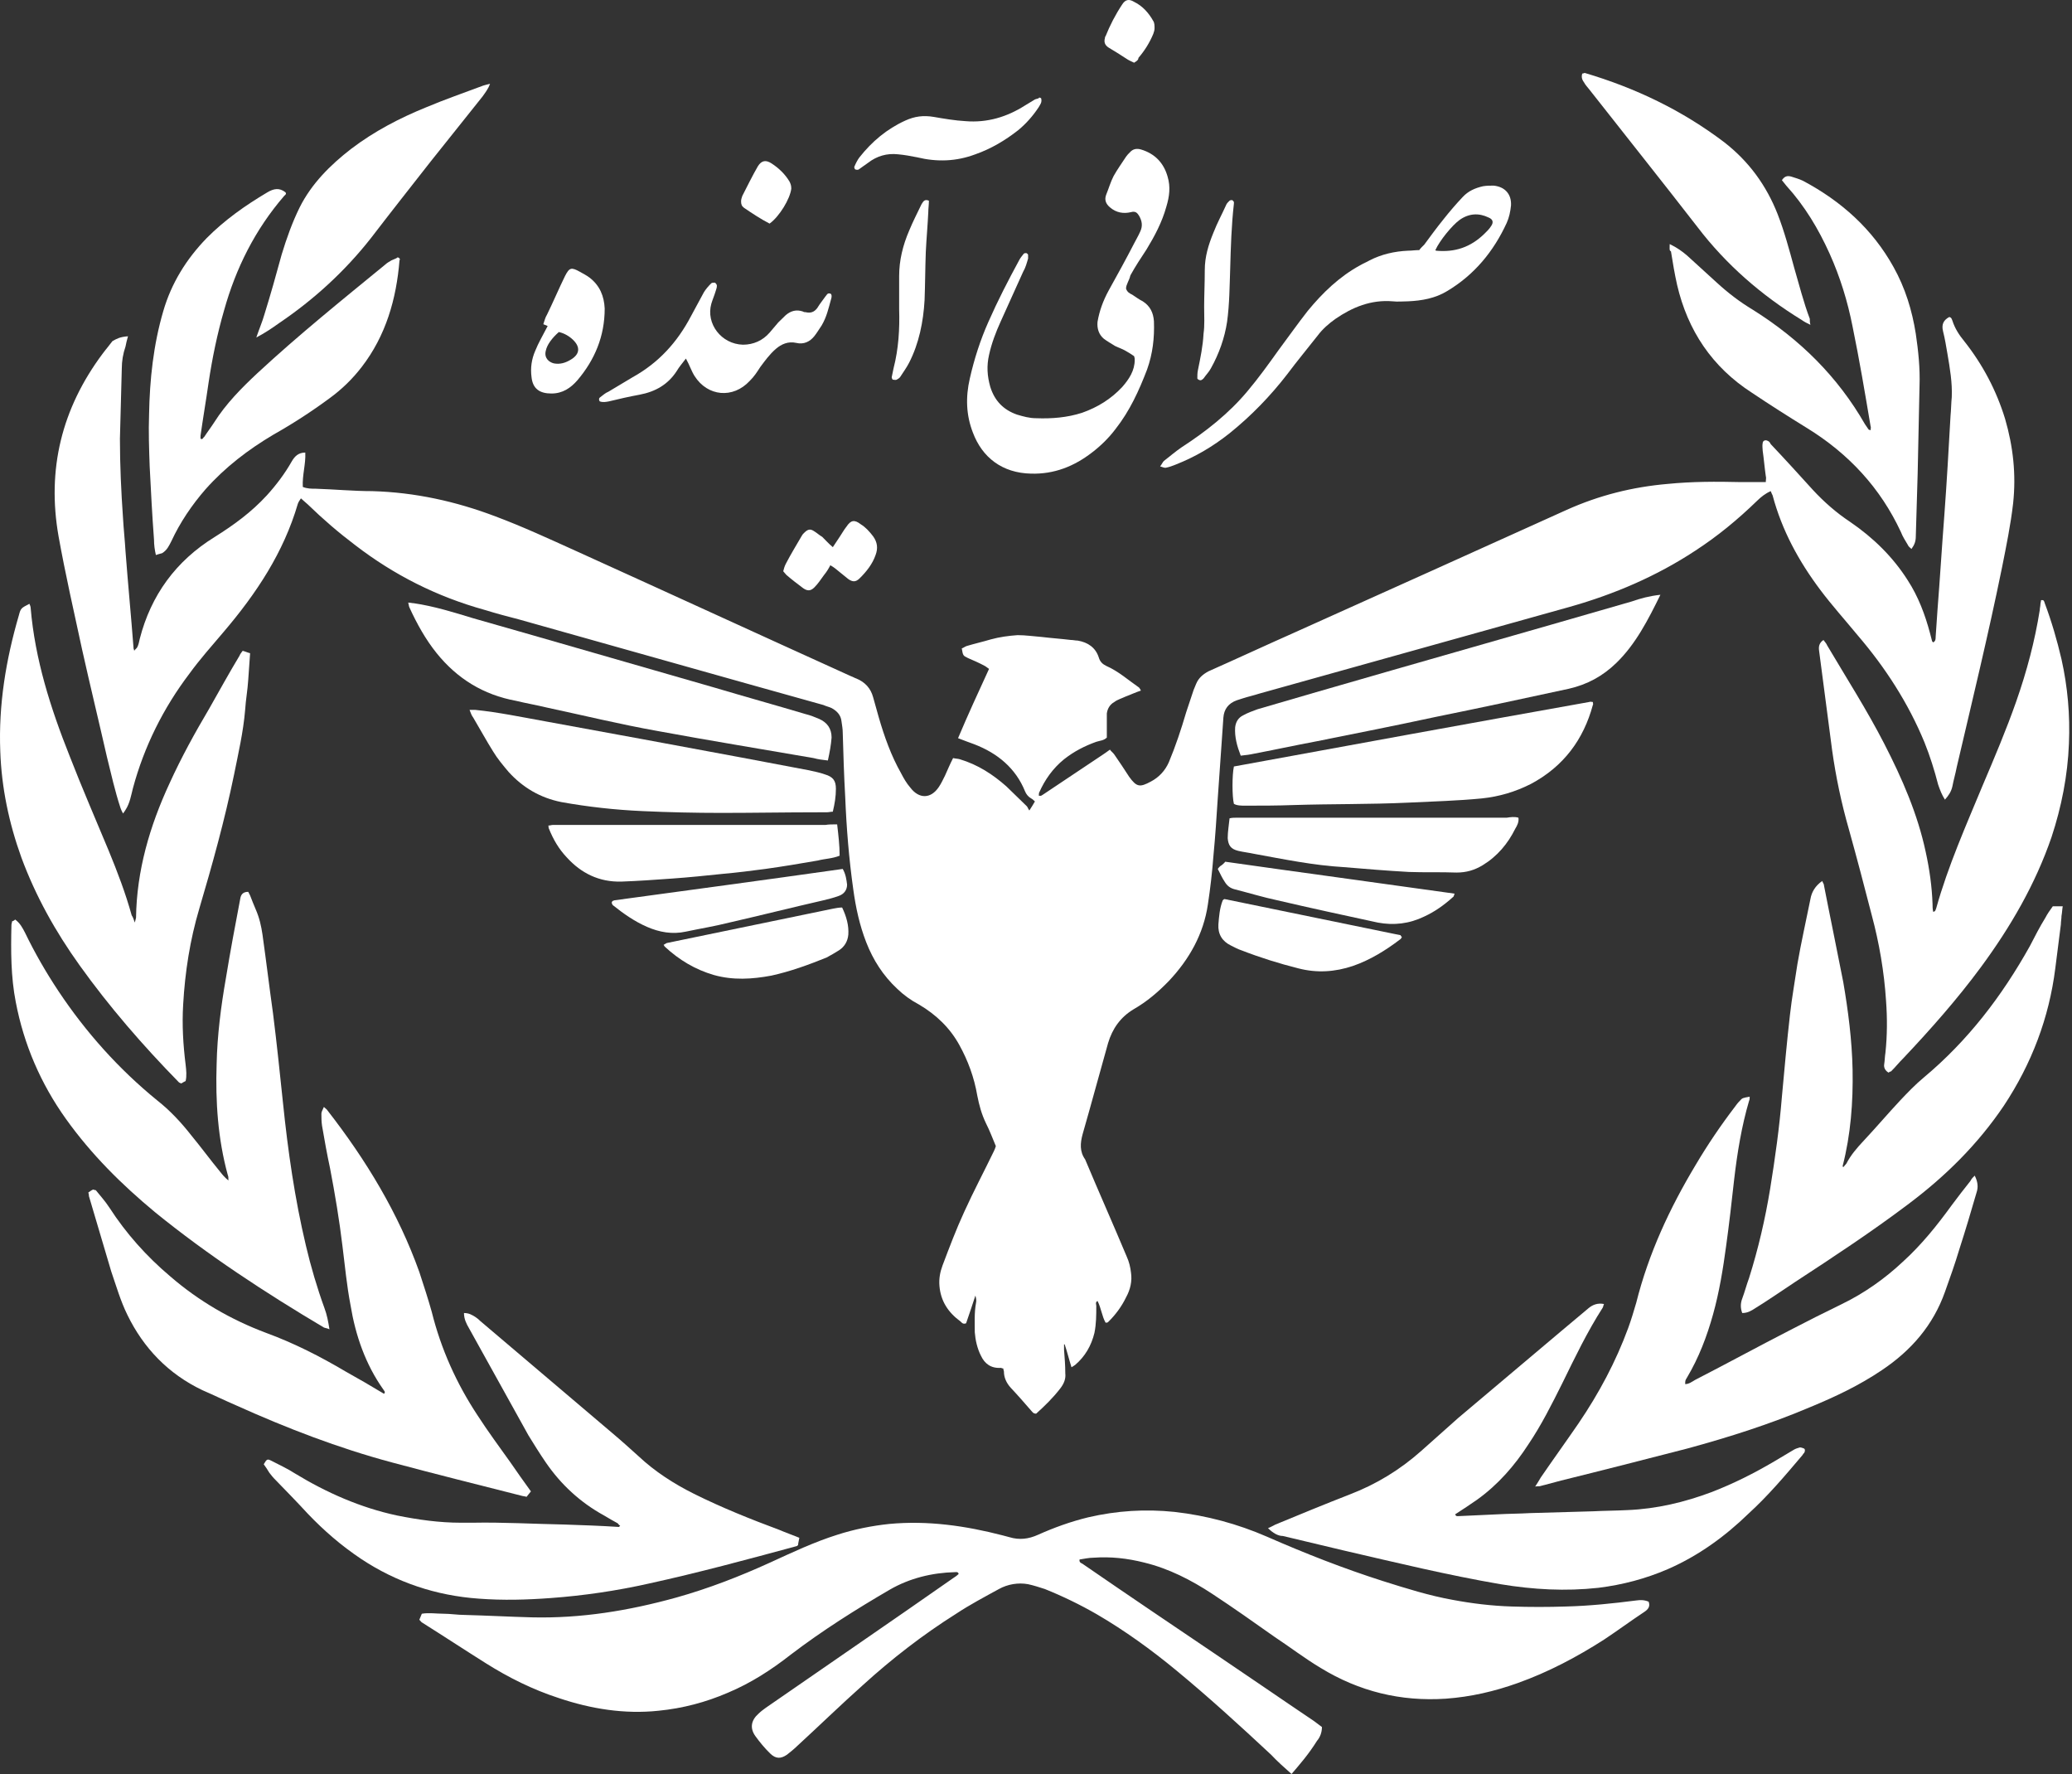 <svg width="125" height="107" viewBox="0 0 125 107" fill="none" xmlns="http://www.w3.org/2000/svg">
<rect x="0" y="0" width="125" height="107" fill="#333333" stroke="none"/>
<path d="M7.721 20.283C7.646 20.537 7.609 20.719 7.572 20.901C7.422 21.337 7.347 21.773 7.347 22.245C7.31 23.663 7.272 25.044 7.235 26.461C7.235 28.06 7.31 29.66 7.422 31.259C7.459 31.913 7.534 32.603 7.572 33.258C7.721 35.22 7.908 37.147 8.058 39.109C8.058 39.145 8.095 39.182 8.095 39.254C8.17 39.145 8.245 39.109 8.282 39.036C8.357 38.891 8.394 38.709 8.432 38.528C9.105 35.911 10.601 33.839 12.957 32.385C14.116 31.658 15.163 30.895 16.098 29.878C16.659 29.26 17.183 28.569 17.594 27.842C17.781 27.515 18.006 27.297 18.417 27.297C18.454 27.988 18.23 28.642 18.267 29.369C18.529 29.478 18.791 29.478 19.053 29.478C20.175 29.514 21.334 29.623 22.456 29.623C25.037 29.696 27.505 30.241 29.898 31.15C31.544 31.767 33.114 32.494 34.723 33.221C40.258 35.729 45.792 38.273 51.327 40.781C51.44 40.817 51.552 40.89 51.664 40.926C52.188 41.144 52.524 41.508 52.674 42.053C52.786 42.453 52.898 42.852 53.01 43.252C53.347 44.415 53.758 45.578 54.357 46.632C54.506 46.923 54.693 47.25 54.918 47.505C55.441 48.195 56.152 48.195 56.638 47.468C56.788 47.25 56.9 46.996 57.012 46.778C57.161 46.451 57.311 46.087 57.498 45.724C57.648 45.76 57.797 45.76 57.909 45.796C58.994 46.123 59.892 46.705 60.714 47.432C61.126 47.832 61.537 48.231 61.948 48.631C61.986 48.668 62.023 48.777 62.098 48.886C62.248 48.668 62.322 48.522 62.435 48.34C62.36 48.268 62.285 48.195 62.21 48.159C62.023 48.05 61.911 47.904 61.836 47.723C61.275 46.342 60.191 45.433 58.77 44.888C58.47 44.779 58.171 44.67 57.797 44.524C58.396 43.107 59.031 41.726 59.667 40.345C59.555 40.272 59.48 40.199 59.405 40.163C59.069 39.981 58.732 39.836 58.396 39.691C58.096 39.545 58.096 39.545 58.022 39.109C58.134 39.073 58.209 39 58.321 38.964C58.807 38.818 59.293 38.709 59.779 38.564C60.303 38.419 60.864 38.346 61.388 38.309C61.874 38.309 62.36 38.382 62.846 38.419C63.444 38.491 64.005 38.528 64.604 38.6C64.753 38.6 64.865 38.637 65.015 38.637C65.651 38.746 66.1 39.073 66.287 39.654C66.361 39.909 66.511 40.054 66.735 40.163C67.483 40.49 68.082 41.035 68.718 41.471C68.755 41.508 68.792 41.581 68.83 41.653C68.493 41.762 68.194 41.908 67.895 42.017C67.67 42.126 67.409 42.198 67.222 42.344C66.96 42.489 66.81 42.743 66.773 43.034C66.773 43.252 66.773 43.507 66.773 43.725C66.773 43.979 66.773 44.234 66.773 44.488C66.586 44.67 66.361 44.67 66.137 44.742C65.427 44.997 64.791 45.324 64.192 45.796C63.519 46.342 63.033 47.032 62.696 47.795C62.659 47.832 62.696 47.904 62.659 47.977C62.809 48.05 62.883 47.941 62.958 47.904C64.155 47.105 65.352 46.305 66.548 45.506C66.661 45.433 66.81 45.324 66.96 45.215C67.035 45.324 67.147 45.397 67.222 45.506C67.521 45.942 67.82 46.378 68.119 46.85C68.568 47.468 68.755 47.505 69.428 47.141C69.914 46.887 70.288 46.487 70.513 45.978C70.924 44.997 71.261 43.979 71.56 42.962C71.709 42.525 71.859 42.053 72.008 41.617C72.046 41.508 72.121 41.362 72.158 41.253C72.308 40.89 72.57 40.672 72.906 40.49C74.626 39.727 76.347 38.927 78.067 38.164C83.564 35.693 89.062 33.221 94.522 30.75C96.467 29.878 98.486 29.369 100.618 29.187C102.077 29.042 103.535 29.042 105.031 29.078C105.517 29.078 106.003 29.078 106.527 29.078C106.527 28.933 106.564 28.824 106.527 28.715C106.452 28.206 106.415 27.697 106.34 27.188C106.34 27.043 106.303 26.897 106.34 26.716C106.34 26.643 106.415 26.57 106.452 26.57C106.527 26.534 106.602 26.57 106.677 26.607C106.751 26.643 106.789 26.716 106.826 26.788C107.686 27.697 108.546 28.642 109.369 29.55C110.042 30.277 110.79 30.932 111.613 31.477C112.997 32.422 114.194 33.585 115.091 35.002C115.727 35.983 116.138 37.074 116.437 38.2C116.475 38.346 116.512 38.491 116.55 38.637C116.55 38.673 116.587 38.709 116.624 38.746C116.774 38.673 116.774 38.528 116.774 38.419C116.811 37.873 116.849 37.328 116.886 36.783C117.036 34.893 117.148 33.003 117.298 31.077C117.447 29.078 117.559 27.079 117.672 25.08C117.709 24.717 117.709 24.317 117.746 23.953C117.784 23.081 117.634 22.209 117.485 21.337C117.41 20.901 117.335 20.428 117.223 19.992C117.111 19.556 117.26 19.301 117.597 19.12C117.746 19.156 117.746 19.265 117.784 19.338C117.933 19.81 118.195 20.21 118.494 20.573C119.616 21.991 120.439 23.554 120.963 25.262C121.449 26.934 121.636 28.605 121.449 30.35C121.299 31.658 121.037 32.931 120.776 34.239C119.953 38.273 118.981 42.271 118.046 46.269C117.971 46.669 117.859 47.032 117.784 47.432C117.709 47.759 117.559 47.977 117.335 48.231C117.148 47.941 117.036 47.65 116.924 47.323C116.699 46.451 116.437 45.615 116.101 44.779C115.129 42.416 113.745 40.272 112.062 38.309C111.314 37.401 110.529 36.529 109.818 35.584C108.509 33.839 107.499 31.985 106.938 29.878C106.901 29.805 106.864 29.732 106.826 29.623C106.49 29.768 106.228 29.987 106.003 30.205C104.844 31.331 103.61 32.349 102.264 33.221C99.945 34.748 97.402 35.838 94.709 36.601C88.464 38.346 82.218 40.09 75.973 41.835C75.636 41.944 75.3 42.017 74.963 42.126C74.851 42.162 74.739 42.198 74.626 42.235C74.103 42.416 73.841 42.78 73.804 43.289C73.766 43.834 73.729 44.379 73.691 44.924C73.617 45.978 73.542 47.069 73.467 48.123C73.392 49.285 73.317 50.449 73.205 51.611C73.13 52.593 73.018 53.574 72.869 54.555C72.607 56.336 71.747 57.863 70.513 59.171C69.877 59.825 69.204 60.407 68.381 60.879C67.596 61.352 67.109 62.042 66.848 62.915C66.324 64.768 65.838 66.585 65.314 68.403C65.165 68.948 65.127 69.457 65.464 69.929C66.287 71.892 67.147 73.818 67.969 75.781C68.119 76.108 68.194 76.435 68.231 76.762C68.306 77.271 68.194 77.779 67.932 78.252C67.67 78.797 67.296 79.306 66.848 79.742C66.81 79.778 66.773 79.778 66.698 79.778C66.474 79.379 66.436 78.906 66.212 78.47C66.062 78.543 66.137 78.688 66.137 78.761C66.137 79.306 66.137 79.851 66.025 80.396C65.838 81.159 65.464 81.814 64.865 82.323C64.828 82.359 64.753 82.395 64.641 82.468C64.492 81.996 64.379 81.523 64.23 81.087H64.192C64.192 81.196 64.192 81.305 64.192 81.414C64.23 81.886 64.267 82.359 64.267 82.831C64.305 83.159 64.192 83.449 63.968 83.74C63.519 84.322 63.033 84.794 62.509 85.266C62.322 85.266 62.285 85.157 62.21 85.085C61.799 84.612 61.388 84.14 60.976 83.704C60.714 83.413 60.565 83.086 60.565 82.722C60.565 82.686 60.527 82.613 60.527 82.541C60.453 82.541 60.415 82.504 60.378 82.504C59.779 82.541 59.405 82.25 59.181 81.777C58.957 81.341 58.844 80.832 58.807 80.36C58.807 79.778 58.77 79.197 58.882 78.579C58.919 78.434 58.882 78.288 58.844 78.143C58.657 78.725 58.47 79.27 58.283 79.815C58.096 79.888 58.022 79.778 57.947 79.706C57.199 79.161 56.75 78.47 56.675 77.561C56.638 77.125 56.713 76.725 56.862 76.326C57.274 75.235 57.685 74.145 58.171 73.091C58.732 71.855 59.368 70.656 59.966 69.42C60.004 69.348 60.041 69.239 60.078 69.129C59.892 68.693 59.705 68.185 59.48 67.748C59.218 67.203 59.069 66.658 58.957 66.077C58.77 64.986 58.396 63.969 57.872 63.024C57.311 62.006 56.488 61.206 55.441 60.589C54.955 60.334 54.506 60.007 54.132 59.644C53.272 58.844 52.674 57.899 52.262 56.845C51.851 55.791 51.627 54.737 51.477 53.647C51.215 51.793 51.066 49.94 50.991 48.086C50.916 46.778 50.879 45.506 50.841 44.197C50.841 43.979 50.804 43.761 50.766 43.507C50.729 43.143 50.505 42.889 50.168 42.707C50.018 42.635 49.831 42.598 49.682 42.525C43.549 40.817 37.415 39.073 31.319 37.364C30.609 37.183 29.936 37.001 29.225 36.783C26.345 35.983 23.765 34.675 21.446 32.894C20.436 32.131 19.502 31.331 18.567 30.423C18.454 30.314 18.305 30.205 18.155 30.059C18.08 30.168 18.006 30.277 17.968 30.386C17.108 33.33 15.463 35.802 13.48 38.128C12.77 38.964 12.059 39.763 11.424 40.636C9.853 42.707 8.694 45.033 8.02 47.541C7.908 47.977 7.833 48.45 7.572 48.849C7.534 48.922 7.497 48.958 7.422 49.067C7.347 48.922 7.31 48.849 7.272 48.74C6.936 47.723 6.711 46.705 6.45 45.651C5.963 43.507 5.44 41.362 4.954 39.182C4.468 36.928 3.944 34.639 3.533 32.349C2.822 28.315 3.72 24.644 6.188 21.337C6.375 21.082 6.599 20.828 6.786 20.573C7.048 20.428 7.235 20.319 7.721 20.283Z" fill="white"/>
<path d="M77.917 107C77.469 106.601 77.057 106.237 76.683 105.837C74.813 104.093 72.943 102.385 70.961 100.749C69.465 99.513 67.857 98.35 66.174 97.369C65.165 96.788 64.117 96.279 63.033 95.843C62.696 95.734 62.36 95.625 62.023 95.552C61.425 95.443 60.789 95.552 60.265 95.843C59.405 96.315 58.508 96.788 57.685 97.333C55.665 98.605 53.795 100.059 52.075 101.621C50.729 102.821 49.42 104.093 48.074 105.329C47.887 105.51 47.662 105.692 47.475 105.837C47.101 106.092 46.802 106.092 46.465 105.765C46.129 105.438 45.83 105.074 45.568 104.711C45.231 104.238 45.306 103.766 45.755 103.366C45.904 103.221 46.054 103.112 46.204 103.003C49.981 100.386 53.758 97.805 57.498 95.189C57.61 95.116 57.722 95.043 57.834 94.934C57.797 94.789 57.685 94.825 57.61 94.825C56.226 94.861 54.88 95.189 53.683 95.879C51.626 97.078 49.607 98.35 47.7 99.804C46.54 100.713 45.306 101.512 43.922 102.094C42.576 102.675 41.192 103.039 39.734 103.184C37.677 103.402 35.657 103.075 33.713 102.421C32.142 101.912 30.683 101.185 29.3 100.313C28.028 99.513 26.757 98.678 25.485 97.878C25.41 97.842 25.373 97.769 25.298 97.696C25.336 97.587 25.41 97.442 25.448 97.333C25.896 97.26 26.308 97.333 26.757 97.333C27.168 97.333 27.617 97.406 28.028 97.406C29.375 97.442 30.721 97.515 32.067 97.551C35.059 97.624 37.939 97.151 40.818 96.352C42.763 95.806 44.633 95.079 46.465 94.244C47.812 93.626 49.121 93.008 50.505 92.572C51.514 92.245 52.599 92.027 53.646 91.918C55.965 91.7 58.246 92.027 60.49 92.608C60.639 92.644 60.752 92.681 60.901 92.717C61.499 92.899 62.06 92.826 62.621 92.572C63.594 92.136 64.604 91.772 65.651 91.518C67.371 91.118 69.091 91.009 70.849 91.191C72.794 91.409 74.664 91.918 76.421 92.681C78.74 93.698 81.059 94.607 83.452 95.37C84.836 95.806 86.22 96.243 87.641 96.497C88.8 96.715 89.997 96.86 91.194 96.897C92.278 96.933 93.4 96.933 94.485 96.897C95.906 96.86 97.29 96.715 98.711 96.533C98.972 96.497 99.197 96.497 99.459 96.606C99.571 96.897 99.421 97.078 99.197 97.224C98.374 97.769 97.589 98.35 96.766 98.896C95.12 99.95 93.4 100.858 91.568 101.512C90.147 102.021 88.725 102.348 87.229 102.457C84.499 102.639 81.994 102.021 79.675 100.604C78.703 100.022 77.805 99.332 76.87 98.714C75.636 97.842 74.402 96.969 73.13 96.133C71.859 95.298 70.513 94.607 69.017 94.244C68.007 93.989 66.997 93.88 65.987 93.953C65.688 93.953 65.389 94.025 65.127 94.062C65.09 94.28 65.277 94.28 65.352 94.353C68.044 96.206 70.737 98.023 73.43 99.841C75.374 101.149 77.319 102.494 79.264 103.802C79.413 103.911 79.563 104.02 79.75 104.166C79.75 104.493 79.638 104.783 79.451 105.002C78.927 105.837 78.441 106.383 77.917 107Z" fill="white"/>
<path d="M32.03 89.955C31.918 90.1 31.843 90.173 31.768 90.282C31.656 90.246 31.544 90.246 31.431 90.209C28.851 89.555 26.233 88.901 23.653 88.21C20.399 87.338 17.295 86.139 14.228 84.758C13.555 84.467 12.882 84.14 12.209 83.849C10.152 82.868 8.656 81.305 7.684 79.306C7.272 78.47 7.011 77.561 6.711 76.689C6.263 75.163 5.814 73.672 5.365 72.146C5.365 72.11 5.365 72.037 5.328 71.928C5.44 71.855 5.515 71.783 5.627 71.746C5.702 71.783 5.739 71.783 5.776 71.783C6.038 72.11 6.337 72.437 6.599 72.837C7.609 74.399 8.843 75.781 10.264 76.98C11.985 78.47 13.929 79.597 16.061 80.396C17.744 81.014 19.314 81.814 20.848 82.722C21.633 83.158 22.381 83.594 23.166 84.067C23.279 83.958 23.166 83.885 23.129 83.813C22.045 82.286 21.446 80.542 21.147 78.724C20.923 77.561 20.811 76.362 20.661 75.163C20.474 73.6 20.212 72.037 19.913 70.474C19.726 69.602 19.576 68.766 19.427 67.894C19.389 67.639 19.389 67.385 19.389 67.167C19.389 67.058 19.464 66.949 19.539 66.767C19.651 66.876 19.726 66.912 19.763 66.985C22.082 69.965 24.027 73.164 25.298 76.725C25.56 77.525 25.822 78.325 26.046 79.124C26.607 81.377 27.542 83.449 28.814 85.375C29.449 86.357 30.123 87.265 30.796 88.21C31.17 88.755 31.581 89.337 32.03 89.955Z" fill="white"/>
<path d="M119.13 70.909C119.317 71.272 119.354 71.6 119.242 71.927C118.906 73.09 118.569 74.216 118.195 75.379C117.933 76.252 117.634 77.088 117.335 77.924C116.624 79.922 115.315 81.449 113.52 82.648C112.174 83.557 110.716 84.248 109.22 84.865C106.826 85.883 104.32 86.683 101.777 87.373C99.234 88.027 96.691 88.681 94.186 89.299C93.774 89.408 93.363 89.517 92.951 89.626C92.877 89.663 92.764 89.626 92.615 89.663C92.764 89.445 92.839 89.299 92.951 89.118C93.699 88.027 94.485 86.937 95.233 85.847C96.467 84.029 97.477 82.139 98.225 80.104C98.412 79.595 98.561 79.087 98.711 78.578C99.459 75.597 100.73 72.872 102.301 70.255C103.012 69.055 103.797 67.892 104.657 66.766C104.732 66.657 104.844 66.511 104.956 66.402C105.106 66.221 105.143 66.221 105.555 66.148C105.555 66.257 105.555 66.33 105.517 66.402C105.068 67.929 104.807 69.528 104.62 71.127C104.47 72.472 104.32 73.817 104.133 75.161C103.946 76.543 103.722 77.924 103.348 79.268C102.974 80.613 102.488 81.885 101.777 83.084C101.665 83.266 101.665 83.266 101.665 83.484C101.89 83.484 102.077 83.339 102.264 83.23C104.171 82.249 106.041 81.231 107.948 80.25C108.995 79.704 110.08 79.159 111.127 78.65C112.473 77.996 113.707 77.124 114.792 76.106C115.914 75.089 116.849 73.926 117.746 72.69C118.12 72.181 118.494 71.709 118.868 71.236C118.943 71.091 119.018 71.018 119.13 70.909Z" fill="white"/>
<path d="M123.842 54.663C124.067 54.663 124.216 54.663 124.441 54.663C124.403 54.881 124.403 55.063 124.366 55.245C124.366 55.426 124.329 55.572 124.329 55.754C124.216 56.626 124.104 57.534 123.992 58.407C123.618 61.387 122.571 64.149 120.888 66.693C119.317 69.019 117.373 70.945 115.091 72.654C112.922 74.289 110.603 75.816 108.322 77.306C107.499 77.851 106.714 78.396 105.891 78.905C105.667 79.05 105.443 79.196 105.106 79.196C104.994 78.905 104.994 78.614 105.106 78.323C105.256 77.924 105.368 77.487 105.517 77.088C106.078 75.307 106.49 73.526 106.789 71.709C107.088 69.855 107.35 68.002 107.499 66.148C107.649 64.513 107.799 62.841 107.986 61.205C108.098 60.188 108.285 59.17 108.434 58.152C108.659 56.844 108.958 55.535 109.22 54.227C109.295 53.791 109.519 53.428 109.93 53.137C109.968 53.246 110.042 53.318 110.042 53.428C110.416 55.354 110.828 57.316 111.202 59.243C111.501 60.987 111.725 62.732 111.763 64.513C111.8 66.475 111.651 68.438 111.164 70.328C111.164 70.328 111.164 70.364 111.202 70.4C111.277 70.328 111.314 70.255 111.389 70.182C111.651 69.673 112.025 69.237 112.436 68.801C113.184 68.002 113.894 67.166 114.642 66.366C115.091 65.894 115.54 65.421 116.064 64.985C118.719 62.768 120.776 60.078 122.459 57.062C122.758 56.48 123.057 55.899 123.394 55.354C123.506 55.136 123.655 54.918 123.842 54.663Z" fill="white"/>
<path d="M0.915 55.463C1.214 55.681 1.363 55.972 1.513 56.263C2.111 57.499 2.784 58.662 3.532 59.788C5.178 62.26 7.16 64.477 9.479 66.367C10.264 66.984 10.937 67.711 11.536 68.475C12.134 69.201 12.695 69.965 13.293 70.692C13.406 70.837 13.555 71.019 13.78 71.201C13.78 71.055 13.78 70.946 13.742 70.873C13.144 68.693 12.994 66.439 13.069 64.186C13.106 62.441 13.331 60.697 13.63 58.989C13.892 57.39 14.191 55.791 14.49 54.228C14.527 53.973 14.64 53.791 14.976 53.791C15.014 53.864 15.051 53.937 15.088 54.01C15.201 54.3 15.313 54.591 15.425 54.846C15.649 55.354 15.762 55.863 15.836 56.372C16.061 57.971 16.248 59.534 16.472 61.133C16.697 62.914 16.884 64.731 17.071 66.512C17.37 69.42 17.781 72.291 18.454 75.126C18.753 76.398 19.128 77.67 19.576 78.906C19.726 79.305 19.801 79.705 19.875 80.177C19.726 80.105 19.614 80.105 19.539 80.069C15.986 77.96 12.545 75.707 9.367 73.127C7.347 71.455 5.515 69.638 3.981 67.493C2.448 65.349 1.438 62.987 0.952 60.443C0.653 58.916 0.653 57.353 0.69 55.79C0.69 55.718 0.728 55.645 0.728 55.572C0.84 55.536 0.877 55.5 0.915 55.463Z" fill="white"/>
<path d="M8.132 55.645C8.17 55.463 8.207 55.391 8.207 55.354C8.245 52.52 9.03 49.83 10.227 47.25C10.937 45.687 11.76 44.197 12.62 42.743C13.219 41.689 13.817 40.599 14.453 39.545C14.49 39.435 14.565 39.363 14.64 39.254C14.789 39.29 14.939 39.363 15.088 39.399C15.051 39.944 15.014 40.489 14.976 40.998C14.939 41.616 14.827 42.198 14.789 42.816C14.677 44.16 14.378 45.432 14.116 46.741C13.555 49.467 12.807 52.156 12.022 54.809C11.461 56.699 11.162 58.625 11.05 60.588C10.975 61.824 11.05 63.023 11.199 64.222C11.236 64.549 11.274 64.877 11.199 65.204C11.124 65.24 11.05 65.276 10.937 65.349C10.863 65.313 10.825 65.313 10.788 65.276C8.619 63.059 6.599 60.733 4.804 58.226C3.345 56.19 2.149 54.046 1.289 51.72C0.541 49.648 0.092 47.504 0.017 45.323C-0.095 42.525 0.354 39.799 1.139 37.109C1.251 36.673 1.289 36.673 1.775 36.419C1.812 36.492 1.85 36.601 1.85 36.673C2.111 39.763 3.046 42.706 4.206 45.614C4.954 47.54 5.776 49.43 6.562 51.32C7.085 52.592 7.571 53.864 7.945 55.209C8.02 55.318 8.058 55.427 8.132 55.645Z" fill="white"/>
<path d="M113.932 64.695C113.745 64.586 113.633 64.405 113.67 64.187C113.707 63.969 113.707 63.714 113.745 63.496C113.857 62.442 113.857 61.388 113.782 60.37C113.67 58.626 113.371 56.881 112.922 55.21C112.473 53.465 112.024 51.757 111.538 50.012C111.089 48.45 110.753 46.85 110.529 45.251C110.267 43.252 110.005 41.253 109.743 39.254C109.706 39 109.743 38.782 110.005 38.6C110.08 38.709 110.192 38.818 110.229 38.927C111.389 40.89 112.623 42.816 113.67 44.851C114.754 46.959 115.689 49.104 116.176 51.393C116.4 52.411 116.55 53.465 116.587 54.519C116.587 54.664 116.587 54.81 116.624 54.992C116.774 54.992 116.774 54.846 116.811 54.773C117.522 52.229 118.606 49.794 119.616 47.359C120.327 45.687 121.037 44.016 121.636 42.307C122.272 40.49 122.758 38.673 123.057 36.783C123.057 36.674 123.094 36.565 123.094 36.456C123.094 36.383 123.132 36.274 123.132 36.202C123.319 36.165 123.319 36.274 123.356 36.383C123.767 37.474 124.104 38.636 124.366 39.763C124.74 41.435 124.889 43.143 124.815 44.851C124.74 46.778 124.366 48.668 123.767 50.485C122.795 53.32 121.299 55.9 119.504 58.335C118.083 60.261 116.475 62.079 114.829 63.823C114.568 64.078 114.343 64.368 114.081 64.623C114.044 64.623 113.969 64.659 113.932 64.695Z" fill="white"/>
<path d="M48.223 92.753C48.186 92.971 48.148 93.08 48.148 93.189C48.111 93.225 48.074 93.262 48.036 93.262C45.082 94.061 42.127 94.861 39.136 95.515C37.191 95.951 35.209 96.242 33.227 96.387C31.768 96.496 30.347 96.533 28.889 96.424C26.308 96.242 23.915 95.442 21.783 94.025C20.586 93.225 19.539 92.317 18.567 91.299C17.931 90.608 17.258 89.918 16.622 89.264C16.472 89.118 16.36 88.973 16.248 88.828C16.136 88.646 16.023 88.464 15.911 88.319C16.098 87.992 16.136 87.992 16.36 88.101C16.846 88.355 17.332 88.573 17.781 88.864C19.689 90.027 21.745 90.936 23.952 91.408C25.223 91.662 26.495 91.844 27.804 91.844C28.028 91.844 28.29 91.844 28.515 91.844C30.347 91.808 32.179 91.917 34.049 91.953C35.134 91.99 36.218 92.026 37.34 92.099C37.34 92.099 37.378 92.062 37.415 92.026C37.34 91.99 37.303 91.917 37.266 91.88C37.004 91.735 36.742 91.59 36.443 91.408C34.984 90.608 33.825 89.518 32.928 88.21C32.553 87.665 32.217 87.119 31.88 86.574C30.684 84.43 29.487 82.249 28.29 80.105C28.14 79.85 27.991 79.56 27.991 79.196C28.29 79.196 28.477 79.305 28.701 79.451C28.814 79.523 28.889 79.596 28.963 79.669C31.619 81.922 34.274 84.175 36.929 86.429C37.49 86.901 38.014 87.374 38.537 87.846C39.51 88.755 40.632 89.482 41.866 90.1C43.548 90.936 45.269 91.626 47.026 92.28C47.363 92.426 47.775 92.571 48.223 92.753Z" fill="white"/>
<path d="M76.496 92.172C76.683 92.099 76.795 92.027 76.945 91.954C78.441 91.336 79.937 90.718 81.433 90.137C83.041 89.519 84.462 88.647 85.733 87.52C86.481 86.866 87.229 86.175 87.977 85.521C90.034 83.776 92.128 82.032 94.185 80.287C94.746 79.815 95.27 79.379 95.831 78.906C96.093 78.688 96.392 78.579 96.766 78.652C96.728 78.725 96.728 78.797 96.691 78.87C95.756 80.324 95.008 81.886 94.26 83.413C93.624 84.685 92.989 85.957 92.203 87.12C91.38 88.392 90.371 89.555 89.099 90.464C88.688 90.754 88.239 91.045 87.79 91.336C87.828 91.481 87.94 91.445 88.015 91.445C88.8 91.409 89.585 91.372 90.371 91.336C91.007 91.3 91.68 91.3 92.315 91.263C93.587 91.227 94.859 91.191 96.13 91.154C96.803 91.118 97.514 91.118 98.187 91.082C99.945 91.009 101.628 90.609 103.273 89.991C104.582 89.483 105.816 88.865 107.05 88.138C107.424 87.92 107.836 87.665 108.21 87.447C108.322 87.374 108.471 87.338 108.584 87.302C108.658 87.302 108.771 87.338 108.845 87.374C108.92 87.447 108.883 87.556 108.845 87.629C108.808 87.665 108.771 87.702 108.733 87.774C107.686 89.01 106.676 90.209 105.48 91.3C104.058 92.681 102.45 93.844 100.618 94.643C99.272 95.225 97.888 95.588 96.429 95.77C94.447 95.988 92.502 95.879 90.52 95.552C87.341 95.007 84.2 94.244 81.059 93.517C79.825 93.226 78.628 92.935 77.394 92.644C77.094 92.644 76.795 92.463 76.496 92.172Z" fill="white"/>
<path d="M9.404 33.476C9.329 33.149 9.292 32.858 9.292 32.567C9.18 31.077 9.105 29.623 9.03 28.133C8.993 27.079 8.955 26.025 8.993 25.008C9.03 22.9 9.254 20.792 9.853 18.756C10.339 17.085 11.236 15.631 12.471 14.359C13.555 13.268 14.789 12.396 16.136 11.597C16.51 11.379 16.846 11.306 17.22 11.597C17.295 11.706 17.22 11.742 17.145 11.815C15.388 13.85 14.228 16.176 13.518 18.72C13.106 20.137 12.807 21.591 12.583 23.081C12.433 24.135 12.246 25.226 12.097 26.28C12.097 26.352 12.097 26.389 12.097 26.461C12.246 26.534 12.246 26.389 12.321 26.352C12.508 26.062 12.732 25.771 12.919 25.48C13.63 24.353 14.565 23.409 15.537 22.5C18.006 20.21 20.623 18.102 23.241 15.958C23.353 15.849 23.503 15.776 23.615 15.704C23.765 15.631 23.914 15.594 23.989 15.522C24.139 15.558 24.139 15.667 24.101 15.704C23.914 18.029 23.279 20.247 21.82 22.136C21.259 22.863 20.623 23.481 19.875 24.026C18.791 24.826 17.669 25.553 16.51 26.207C14.976 27.116 13.592 28.17 12.396 29.514C11.573 30.459 10.862 31.513 10.339 32.64C10.189 32.931 10.077 33.185 9.778 33.367C9.628 33.403 9.516 33.44 9.404 33.476Z" fill="white"/>
<path d="M100.73 14.721C101.179 14.939 101.478 15.157 101.777 15.411C102.376 15.957 102.974 16.502 103.572 17.047C104.246 17.665 104.956 18.21 105.742 18.682C108.584 20.463 110.865 22.717 112.511 25.588C112.585 25.697 112.66 25.806 112.735 25.915C112.735 25.915 112.772 25.915 112.847 25.951C112.847 25.879 112.885 25.77 112.847 25.697C112.511 23.698 112.174 21.699 111.763 19.7C111.463 18.174 111.015 16.72 110.379 15.302C109.706 13.812 108.883 12.431 107.761 11.195C107.686 11.086 107.574 10.977 107.499 10.868C107.649 10.65 107.798 10.578 108.06 10.65C108.285 10.723 108.546 10.796 108.771 10.905C111.09 12.14 112.959 13.812 114.231 16.102C114.942 17.374 115.353 18.719 115.577 20.136C115.727 21.154 115.839 22.208 115.802 23.262C115.764 25.043 115.727 26.787 115.689 28.568C115.652 29.84 115.615 31.076 115.577 32.348C115.577 32.639 115.502 32.857 115.315 33.111C115.241 33.038 115.129 32.966 115.091 32.857C114.942 32.602 114.792 32.384 114.68 32.093C113.446 29.44 111.538 27.369 108.995 25.806C107.873 25.115 106.789 24.425 105.704 23.698C103.273 22.135 101.815 19.918 101.179 17.192C101.029 16.538 100.917 15.848 100.805 15.157C100.693 15.121 100.73 14.975 100.73 14.721Z" fill="white"/>
<path d="M49.944 45.869C49.607 45.833 49.345 45.797 49.083 45.724C45.942 45.179 42.8 44.67 39.659 44.089C37.415 43.689 35.171 43.144 32.965 42.671C32.366 42.526 31.731 42.417 31.132 42.271C29.15 41.908 27.579 40.927 26.345 39.4C25.672 38.564 25.149 37.619 24.7 36.638C24.662 36.565 24.662 36.456 24.625 36.347C24.775 36.347 24.849 36.383 24.962 36.383C26.196 36.565 27.355 36.929 28.552 37.292C33.414 38.673 38.275 40.091 43.1 41.472C44.932 42.017 46.765 42.526 48.597 43.071C48.896 43.144 49.158 43.253 49.42 43.362C49.906 43.58 50.168 43.943 50.168 44.488C50.13 44.961 50.056 45.361 49.944 45.869Z" fill="white"/>
<path d="M100.169 35.875C99.421 37.401 98.673 38.855 97.514 39.982C96.691 40.782 95.756 41.29 94.634 41.545C91.942 42.126 89.249 42.708 86.556 43.253C84.2 43.762 81.807 44.234 79.451 44.707C78.104 44.961 76.758 45.252 75.412 45.506C75.225 45.543 75.075 45.543 74.851 45.579C74.626 44.997 74.477 44.452 74.514 43.871C74.552 43.544 74.701 43.289 75 43.144C75.262 42.998 75.561 42.889 75.86 42.78C76.982 42.453 78.104 42.126 79.226 41.799C85.621 39.946 92.054 38.128 98.449 36.275C98.972 36.093 99.496 35.948 100.169 35.875Z" fill="white"/>
<path d="M28.327 42.816C28.477 42.816 28.552 42.816 28.664 42.816C30.085 42.961 31.469 43.252 32.89 43.507C34.872 43.87 36.854 44.233 38.836 44.597C40.781 44.96 42.763 45.324 44.708 45.687C46.054 45.941 47.4 46.196 48.746 46.45C49.083 46.523 49.457 46.596 49.756 46.705C50.242 46.85 50.429 47.068 50.429 47.577C50.429 48.05 50.355 48.486 50.242 48.958C50.13 48.958 49.981 48.995 49.868 48.995C49.681 48.995 49.532 48.995 49.345 48.995C47.4 48.995 45.456 49.031 43.511 49.031C41.94 49.031 40.332 48.995 38.761 48.922C37.116 48.849 35.47 48.667 33.862 48.377C32.59 48.122 31.543 47.504 30.683 46.559C30.347 46.16 30.01 45.76 29.748 45.324C29.337 44.669 28.963 43.979 28.552 43.288C28.439 43.143 28.402 42.998 28.327 42.816Z" fill="white"/>
<path d="M96.093 42.342C96.093 42.415 96.13 42.488 96.093 42.524C95.532 44.596 94.335 46.231 92.353 47.285C91.418 47.758 90.446 48.048 89.398 48.157C87.903 48.303 86.444 48.339 84.948 48.412C82.629 48.521 80.311 48.484 78.029 48.557C77.057 48.594 76.085 48.594 75.112 48.594C74.888 48.594 74.626 48.594 74.439 48.484C74.327 48.048 74.327 46.74 74.439 46.231C81.582 44.923 88.725 43.614 95.868 42.342C95.943 42.306 96.018 42.342 96.093 42.342Z" fill="white"/>
<path d="M67.932 17.41C68.007 17.629 68.156 17.701 68.306 17.774C68.531 17.919 68.718 18.065 68.942 18.174C69.391 18.465 69.578 18.864 69.615 19.373C69.652 20.391 69.54 21.336 69.204 22.281C68.718 23.553 68.156 24.788 67.296 25.879C66.885 26.424 66.399 26.896 65.875 27.296C64.791 28.132 63.594 28.605 62.21 28.568C60.453 28.532 59.256 27.587 58.695 26.097C58.283 25.043 58.246 23.953 58.508 22.826C58.77 21.663 59.144 20.5 59.63 19.41C60.191 18.137 60.827 16.902 61.5 15.666C61.574 15.521 61.687 15.412 61.761 15.303C61.799 15.266 61.874 15.266 61.911 15.266C61.948 15.266 62.023 15.339 62.023 15.375C62.023 15.448 62.023 15.521 62.023 15.593C61.948 15.848 61.874 16.139 61.724 16.393C61.275 17.374 60.827 18.392 60.378 19.373C60.078 20.027 59.817 20.718 59.667 21.408C59.517 22.063 59.555 22.68 59.742 23.335C60.004 24.171 60.527 24.716 61.35 25.006C61.724 25.116 62.098 25.225 62.509 25.225C63.444 25.261 64.379 25.188 65.277 24.898C66.212 24.57 67.035 24.062 67.708 23.335C68.119 22.862 68.456 22.353 68.456 21.699C68.456 21.627 68.456 21.59 68.418 21.481C68.269 21.372 68.082 21.263 67.895 21.154C67.708 21.045 67.483 20.972 67.259 20.863C67.035 20.718 66.773 20.573 66.586 20.427C66.287 20.173 66.174 19.809 66.212 19.41C66.324 18.755 66.548 18.137 66.885 17.52C67.409 16.575 67.932 15.63 68.418 14.685C68.531 14.467 68.68 14.212 68.792 13.958C68.942 13.631 68.904 13.34 68.718 13.013C68.605 12.831 68.493 12.722 68.231 12.795C67.782 12.904 67.334 12.831 66.96 12.504C66.698 12.286 66.623 12.032 66.735 11.741C66.885 11.377 66.997 10.978 67.184 10.614C67.409 10.214 67.67 9.851 67.932 9.451C68.007 9.342 68.082 9.269 68.156 9.197C68.344 8.979 68.568 8.942 68.83 9.015C69.69 9.269 70.213 9.851 70.438 10.65C70.625 11.268 70.55 11.85 70.363 12.468C70.101 13.413 69.652 14.249 69.166 15.048C68.83 15.557 68.493 16.066 68.194 16.611C68.119 16.938 67.932 17.156 67.932 17.41Z" fill="white"/>
<path d="M109.219 19.592C108.995 19.483 108.845 19.41 108.696 19.301C106.265 17.811 104.133 15.957 102.413 13.704C100.244 10.906 98.037 8.143 95.868 5.381C95.756 5.236 95.644 5.127 95.569 4.981C95.457 4.836 95.382 4.654 95.457 4.436C95.532 4.436 95.569 4.4 95.607 4.4C98.673 5.309 101.478 6.653 104.021 8.58C105.517 9.743 106.564 11.196 107.237 12.905C107.649 13.959 107.948 15.085 108.247 16.175C108.546 17.193 108.808 18.247 109.182 19.228C109.182 19.374 109.182 19.447 109.219 19.592Z" fill="white"/>
<path d="M15.463 20.355C15.649 19.81 15.836 19.374 15.949 18.974C16.323 17.775 16.659 16.575 16.996 15.34C17.295 14.358 17.632 13.413 18.08 12.505C18.791 11.087 19.913 9.961 21.184 8.979C22.568 7.925 24.101 7.126 25.709 6.472C26.831 5.999 27.991 5.599 29.15 5.163C29.262 5.127 29.412 5.091 29.562 5.054C29.449 5.381 29.262 5.599 29.113 5.817C28.066 7.126 27.056 8.398 26.009 9.706C24.812 11.233 23.578 12.796 22.381 14.358C20.81 16.357 18.941 18.066 16.846 19.483C16.435 19.774 16.023 20.064 15.463 20.355Z" fill="white"/>
<path d="M50.504 49.722C50.579 50.376 50.654 50.994 50.654 51.612C50.205 51.793 49.756 51.793 49.345 51.902C48.298 52.084 47.213 52.266 46.166 52.411C45.343 52.52 44.483 52.629 43.66 52.702C42.613 52.811 41.566 52.92 40.519 52.993C39.509 53.065 38.5 53.138 37.49 53.174C36.144 53.211 35.059 52.666 34.199 51.721C33.713 51.212 33.376 50.63 33.114 49.976C33.077 49.94 33.114 49.867 33.077 49.794C33.189 49.794 33.264 49.758 33.339 49.758C33.488 49.758 33.638 49.758 33.825 49.758C39.135 49.758 44.483 49.758 49.794 49.758C49.981 49.722 50.205 49.722 50.504 49.722Z" fill="white"/>
<path d="M91.605 49.321C91.642 49.576 91.53 49.794 91.418 49.975C90.969 50.884 90.334 51.647 89.436 52.193C88.95 52.483 88.464 52.629 87.865 52.629C86.893 52.592 85.958 52.629 84.986 52.592C83.677 52.52 82.368 52.41 81.059 52.301C79.226 52.193 77.469 51.829 75.673 51.502C75.337 51.429 75 51.393 74.701 51.32C74.252 51.211 74.103 50.993 74.065 50.557C74.065 50.157 74.14 49.757 74.177 49.358C74.327 49.321 74.439 49.321 74.552 49.321C74.701 49.321 74.813 49.321 74.963 49.321C80.273 49.321 85.584 49.321 90.894 49.321C91.119 49.285 91.381 49.249 91.605 49.321Z" fill="white"/>
<path d="M69.989 28.132C70.101 27.987 70.139 27.878 70.213 27.805C70.587 27.514 70.924 27.224 71.298 26.969C72.757 26.024 74.14 24.934 75.262 23.589C75.935 22.79 76.534 21.954 77.132 21.118C77.73 20.318 78.291 19.519 78.89 18.755C79.787 17.665 80.797 16.684 82.069 15.993C82.256 15.884 82.443 15.812 82.63 15.703C83.34 15.339 84.126 15.157 84.948 15.121C85.173 15.121 85.36 15.085 85.621 15.085C85.696 14.976 85.808 14.867 85.921 14.758C86.295 14.249 86.669 13.74 87.08 13.231C87.454 12.759 87.828 12.322 88.239 11.886C88.576 11.523 88.987 11.341 89.473 11.232C89.698 11.196 89.885 11.196 90.109 11.196C90.82 11.268 91.194 11.741 91.156 12.395C91.119 12.759 91.044 13.122 90.895 13.449C90.109 15.157 88.95 16.575 87.304 17.556C86.594 17.992 85.771 18.138 84.948 18.174C84.649 18.174 84.312 18.21 84.013 18.174C82.704 18.065 81.582 18.537 80.573 19.228C80.161 19.519 79.787 19.846 79.488 20.246C78.89 21.009 78.254 21.772 77.656 22.572C76.646 23.88 75.487 25.079 74.178 26.133C73.168 26.933 72.121 27.551 70.924 28.023C70.737 28.096 70.55 28.169 70.363 28.205C70.251 28.241 70.139 28.169 69.989 28.132ZM86.594 15.085L86.631 15.121C87.79 15.23 88.725 14.903 89.548 14.103C89.698 13.958 89.847 13.813 89.96 13.631C90.109 13.413 90.072 13.231 89.81 13.122C89.212 12.831 88.613 12.868 88.052 13.267C87.603 13.595 86.856 14.503 86.594 15.085Z" fill="white"/>
<path d="M41.38 21.627C41.155 21.918 40.968 22.136 40.819 22.39C40.295 23.19 39.547 23.626 38.575 23.808C37.976 23.917 37.34 24.062 36.742 24.208C36.555 24.244 36.368 24.28 36.181 24.208C36.106 24.099 36.144 23.99 36.219 23.953C36.368 23.844 36.518 23.699 36.705 23.626C37.191 23.335 37.677 23.045 38.163 22.754C39.734 21.882 40.856 20.646 41.679 19.083C41.941 18.611 42.202 18.102 42.464 17.629C42.576 17.448 42.726 17.266 42.913 17.084C42.95 17.048 43.062 17.048 43.137 17.048C43.175 17.084 43.249 17.157 43.249 17.23C43.249 17.339 43.212 17.448 43.175 17.557C43.1 17.811 42.988 18.066 42.913 18.32C42.576 19.519 43.511 20.755 44.82 20.791C45.456 20.791 46.017 20.537 46.428 20.064C46.615 19.846 46.765 19.665 46.952 19.447C47.101 19.301 47.251 19.156 47.401 19.01C47.7 18.756 48.036 18.647 48.448 18.792C48.485 18.829 48.56 18.829 48.597 18.829C48.897 18.901 49.121 18.829 49.308 18.574C49.458 18.32 49.645 18.102 49.794 17.884C49.869 17.811 49.906 17.666 50.056 17.702C50.168 17.702 50.205 17.847 50.131 18.066C49.981 18.611 49.869 19.119 49.57 19.628C49.42 19.846 49.27 20.101 49.121 20.282C48.859 20.61 48.485 20.791 48.036 20.682C47.55 20.573 47.139 20.755 46.802 21.046C46.428 21.373 46.166 21.736 45.867 22.136C45.68 22.427 45.493 22.718 45.231 22.972C44.222 24.062 42.688 23.917 41.903 22.681C41.716 22.39 41.604 22.027 41.38 21.627Z" fill="white"/>
<path d="M50.804 54.737C51.065 55.282 51.215 55.827 51.178 56.372C51.14 56.772 50.953 57.099 50.617 57.317C50.392 57.463 50.13 57.608 49.869 57.753C48.784 58.19 47.7 58.589 46.54 58.844C45.381 59.062 44.221 59.135 43.062 58.807C41.94 58.48 40.968 57.899 40.108 57.099C40.07 57.063 40.07 57.026 40.033 56.99C40.108 56.954 40.145 56.917 40.22 56.881C43.548 56.191 46.914 55.5 50.243 54.809C50.43 54.773 50.617 54.737 50.804 54.737Z" fill="white"/>
<path d="M84.574 56.518C84.537 56.554 84.537 56.627 84.462 56.663C83.602 57.317 82.667 57.899 81.62 58.262C80.535 58.626 79.451 58.698 78.329 58.408C77.169 58.117 76.01 57.753 74.888 57.317C74.664 57.245 74.477 57.136 74.252 57.026C73.729 56.772 73.467 56.336 73.504 55.755C73.542 55.282 73.579 54.773 73.766 54.301C73.804 54.264 73.841 54.228 73.878 54.228C77.431 54.955 80.947 55.682 84.499 56.409C84.499 56.445 84.537 56.481 84.574 56.518Z" fill="white"/>
<path d="M50.841 52.411C51.028 52.738 51.066 53.065 51.103 53.356C51.103 53.683 50.916 53.937 50.579 54.046C50.28 54.155 49.981 54.228 49.682 54.301C47.775 54.737 45.904 55.209 43.997 55.645C43.137 55.863 42.239 56.009 41.379 56.191C40.557 56.372 39.771 56.227 39.023 55.9C38.275 55.573 37.602 55.1 36.966 54.591C36.929 54.555 36.929 54.482 36.892 54.446C36.929 54.41 36.929 54.41 36.929 54.373L36.966 54.337C37.004 54.337 37.041 54.301 37.079 54.301C41.641 53.683 46.204 53.065 50.841 52.411Z" fill="white"/>
<path d="M73.467 52.411C73.542 52.302 73.617 52.229 73.691 52.193C73.766 52.12 73.841 52.084 73.916 51.975C78.516 52.629 83.116 53.247 87.753 53.901C87.716 53.974 87.716 54.083 87.641 54.119C87.117 54.591 86.556 54.991 85.921 55.282C85.023 55.718 84.088 55.827 83.116 55.645C81.096 55.209 79.077 54.773 77.057 54.301C76.197 54.119 75.374 53.864 74.514 53.647C74.215 53.574 74.028 53.428 73.878 53.174C73.729 52.956 73.617 52.702 73.467 52.411Z" fill="white"/>
<path d="M62.809 5.926C62.883 6.181 62.734 6.326 62.659 6.471C62.322 6.98 61.911 7.453 61.425 7.853C60.639 8.47 59.779 8.979 58.844 9.306C57.685 9.742 56.526 9.779 55.329 9.488C54.955 9.415 54.581 9.343 54.17 9.306C53.496 9.234 52.898 9.415 52.374 9.815C52.188 9.96 52.001 10.069 51.813 10.215C51.776 10.251 51.664 10.251 51.589 10.215C51.552 10.178 51.514 10.069 51.552 10.033C51.627 9.851 51.739 9.633 51.851 9.488C52.599 8.543 53.496 7.78 54.618 7.271C55.179 7.017 55.703 6.944 56.339 7.053C56.974 7.162 57.61 7.271 58.246 7.307C59.555 7.416 60.752 7.053 61.836 6.362C62.023 6.253 62.248 6.108 62.435 5.999C62.509 5.963 62.584 5.963 62.659 5.926C62.696 5.854 62.734 5.89 62.809 5.926Z" fill="white"/>
<path d="M33.04 19.664C32.965 19.628 32.853 19.591 32.778 19.555C32.853 19.337 32.89 19.155 33.002 18.974C33.376 18.21 33.713 17.411 34.087 16.648C34.349 16.139 34.461 16.102 34.984 16.393C35.171 16.502 35.396 16.611 35.583 16.757C36.181 17.229 36.443 17.847 36.48 18.61C36.48 20.282 35.882 21.699 34.835 22.935C34.423 23.408 33.937 23.735 33.264 23.735C32.553 23.735 32.142 23.444 32.067 22.753C31.992 22.208 32.067 21.663 32.292 21.154C32.479 20.682 32.74 20.246 33.04 19.664ZM33.713 20.027C33.301 20.391 33.002 20.791 32.927 21.154C32.815 21.59 33.114 21.845 33.414 21.918C33.788 21.99 34.124 21.881 34.423 21.699C34.984 21.372 35.022 20.936 34.573 20.5C34.349 20.282 34.049 20.1 33.713 20.027Z" fill="white"/>
<path d="M50.243 33.002C50.392 32.784 50.505 32.602 50.654 32.384C50.804 32.166 50.916 31.948 51.066 31.766C51.327 31.366 51.552 31.33 51.926 31.621C52.225 31.803 52.449 32.057 52.674 32.348C52.935 32.711 52.973 33.075 52.823 33.474C52.636 34.02 52.262 34.492 51.851 34.892C51.626 35.11 51.439 35.11 51.178 34.928C51.028 34.819 50.879 34.674 50.729 34.565C50.542 34.419 50.355 34.238 50.093 34.092C49.981 34.31 49.869 34.492 49.719 34.674C49.532 34.928 49.345 35.219 49.121 35.437C48.896 35.655 48.709 35.655 48.448 35.473C48.111 35.219 47.774 34.965 47.438 34.674C47.363 34.601 47.326 34.529 47.251 34.456C47.288 34.31 47.326 34.165 47.4 34.02C47.7 33.438 48.036 32.893 48.373 32.312C48.41 32.239 48.448 32.202 48.522 32.13C48.709 31.948 48.859 31.875 49.083 32.021C49.27 32.13 49.42 32.275 49.607 32.384C49.794 32.566 49.981 32.784 50.243 33.002Z" fill="white"/>
<path d="M72.644 18.502C72.644 17.848 72.682 17.084 72.682 16.285C72.682 15.485 72.906 14.758 73.205 14.031C73.43 13.45 73.729 12.905 73.99 12.323C74.028 12.251 74.103 12.178 74.177 12.105C74.215 12.069 74.29 12.069 74.327 12.069C74.365 12.069 74.402 12.142 74.439 12.178C74.439 12.214 74.439 12.251 74.439 12.287C74.29 13.595 74.252 14.904 74.215 16.212C74.177 17.266 74.177 18.32 74.028 19.41C73.878 20.392 73.542 21.337 73.055 22.209C72.943 22.427 72.756 22.609 72.607 22.827C72.569 22.863 72.495 22.936 72.42 22.936C72.345 22.936 72.233 22.863 72.233 22.827C72.233 22.645 72.233 22.5 72.27 22.318C72.42 21.591 72.569 20.864 72.607 20.137C72.682 19.592 72.644 19.12 72.644 18.502Z" fill="white"/>
<path d="M56.039 12.105C56.039 12.36 56.002 12.578 56.002 12.796C55.965 13.595 55.89 14.395 55.852 15.195C55.815 16.176 55.815 17.121 55.778 18.102C55.703 19.411 55.441 20.719 54.843 21.882C54.693 22.173 54.506 22.427 54.319 22.718C54.282 22.791 54.169 22.863 54.095 22.9C54.02 22.936 53.945 22.9 53.87 22.9C53.833 22.9 53.795 22.791 53.795 22.754C53.833 22.573 53.87 22.391 53.908 22.209C54.207 21.046 54.282 19.847 54.244 18.647C54.244 17.993 54.244 17.303 54.244 16.648C54.244 15.704 54.469 14.795 54.843 13.923C55.067 13.377 55.329 12.869 55.591 12.323C55.703 12.142 55.778 11.996 56.039 12.105Z" fill="white"/>
<path d="M68.418 3.782C68.269 3.709 68.082 3.636 67.932 3.527C67.595 3.309 67.259 3.091 66.885 2.873C66.66 2.728 66.586 2.546 66.66 2.292C66.66 2.255 66.66 2.219 66.698 2.183C66.96 1.529 67.296 0.874 67.708 0.256C67.895 -0.034 68.119 -0.071 68.418 0.111C68.942 0.365 69.316 0.802 69.578 1.274C69.652 1.383 69.652 1.565 69.652 1.71C69.652 1.819 69.615 1.928 69.578 2.037C69.353 2.582 69.054 3.055 68.68 3.491C68.68 3.636 68.53 3.709 68.418 3.782Z" fill="white"/>
<path d="M46.428 13.487C45.867 13.196 45.381 12.869 44.895 12.542C44.745 12.433 44.708 12.324 44.708 12.142C44.708 12.033 44.745 11.924 44.783 11.815C45.082 11.234 45.381 10.616 45.718 10.034C45.942 9.671 46.204 9.635 46.541 9.853C46.989 10.143 47.363 10.507 47.625 10.943C47.7 11.088 47.737 11.197 47.737 11.379C47.662 11.997 47.027 13.051 46.428 13.487Z" fill="white"/>
</svg>
